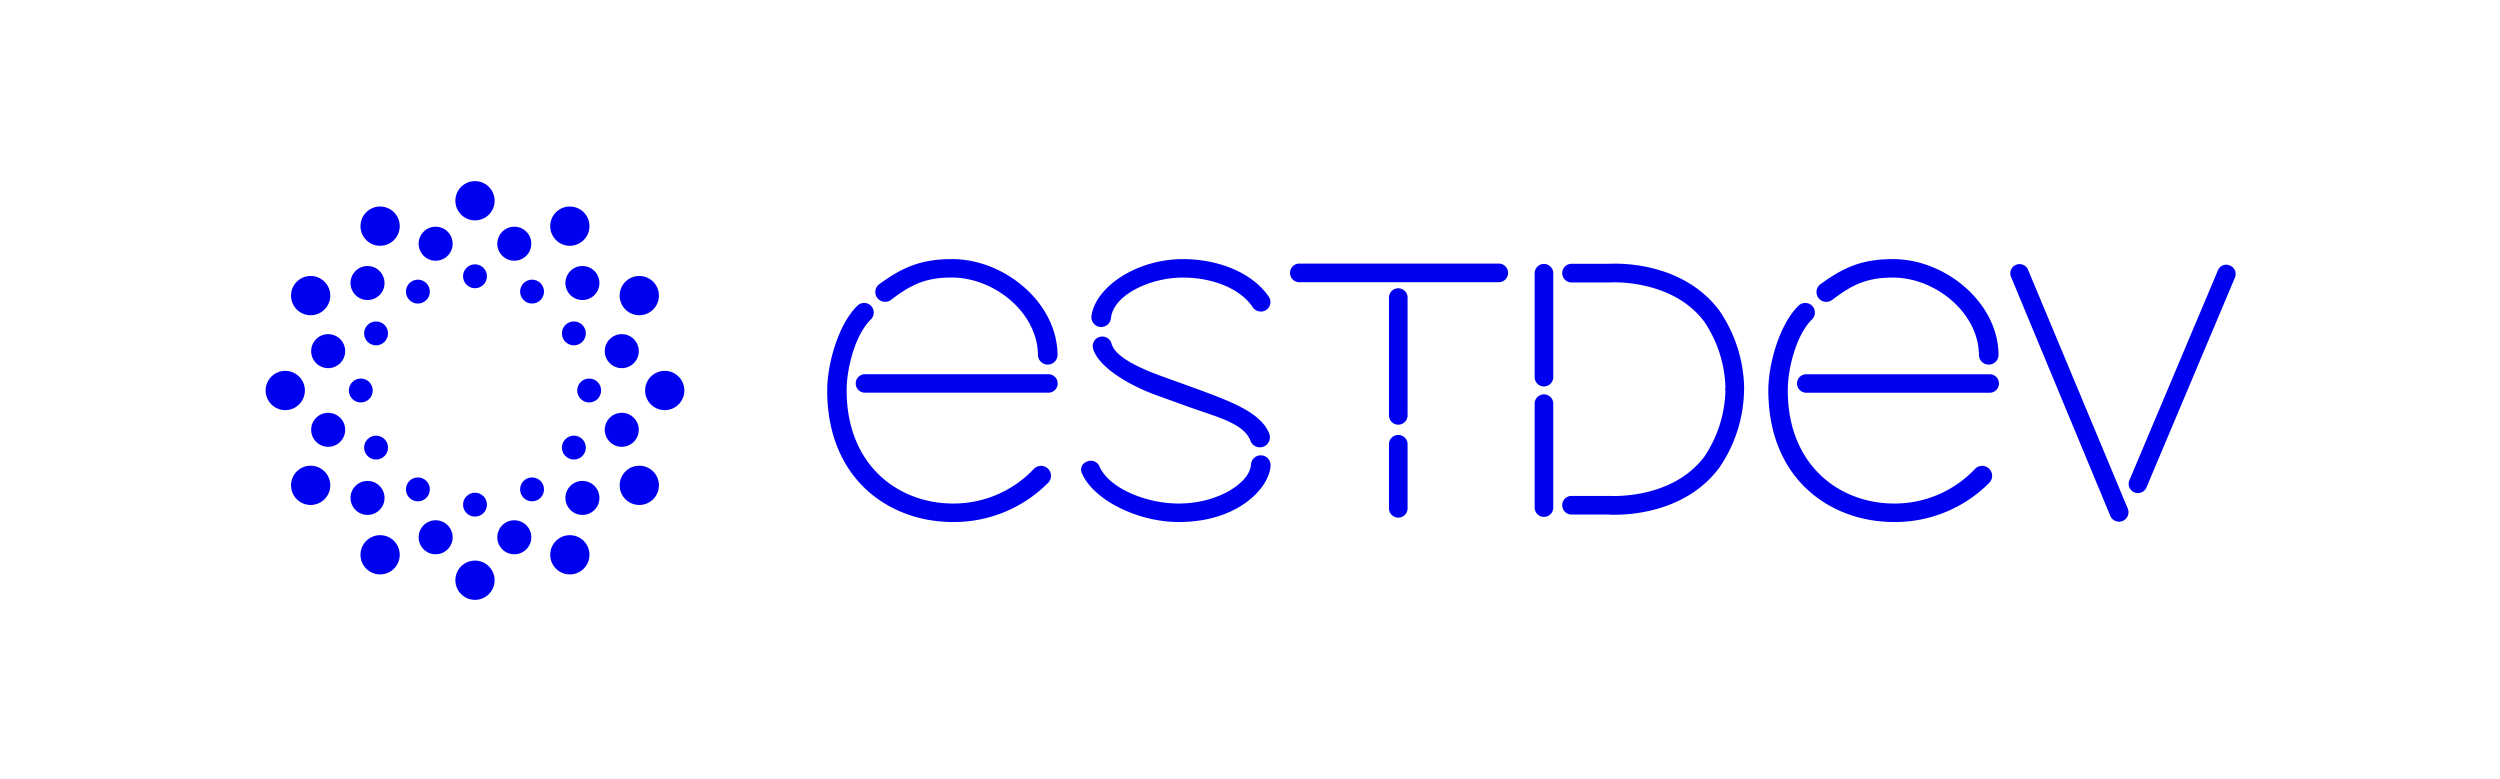 <svg id="Capa_1" data-name="Capa 1" xmlns="http://www.w3.org/2000/svg" viewBox="0 0 637.85 198.86"><defs><style>.cls-1{fill:#0000f0;}</style></defs><circle class="cls-1" cx="92.05" cy="99.63" r="3.05"/><circle class="cls-1" cx="95.95" cy="114.2" r="3.05"/><circle class="cls-1" cx="106.62" cy="124.86" r="3.05"/><circle class="cls-1" cx="121.19" cy="128.76" r="3.05"/><circle class="cls-1" cx="135.75" cy="124.86" r="3.05"/><circle class="cls-1" cx="146.42" cy="114.2" r="3.05"/><circle class="cls-1" cx="150.32" cy="99.63" r="3.05"/><circle class="cls-1" cx="83.73" cy="109.66" r="4.34"/><circle class="cls-1" cx="93.77" cy="127.04" r="4.34"/><circle class="cls-1" cx="111.15" cy="137.08" r="4.34"/><circle class="cls-1" cx="131.22" cy="137.08" r="4.34"/><circle class="cls-1" cx="148.6" cy="127.04" r="4.34"/><circle class="cls-1" cx="158.64" cy="109.66" r="4.34"/><circle class="cls-1" cx="72.78" cy="99.63" r="5.01"/><circle class="cls-1" cx="79.26" cy="123.83" r="5.01"/><circle class="cls-1" cx="96.98" cy="141.55" r="5.01"/><circle class="cls-1" cx="121.19" cy="148.04" r="5.01"/><circle class="cls-1" cx="145.39" cy="141.55" r="5.01"/><circle class="cls-1" cx="163.11" cy="123.83" r="5.01"/><circle class="cls-1" cx="169.6" cy="99.63" r="5.01"/><circle class="cls-1" cx="121.19" cy="51.22" r="5.01"/><circle class="cls-1" cx="121.19" cy="70.49" r="3.05"/><circle class="cls-1" cx="106.62" cy="74.4" r="3.05"/><circle class="cls-1" cx="95.95" cy="85.06" r="3.05"/><circle class="cls-1" cx="146.42" cy="85.06" r="3.05"/><circle class="cls-1" cx="135.75" cy="74.4" r="3.05"/><circle class="cls-1" cx="111.15" cy="62.18" r="4.34"/><circle class="cls-1" cx="93.77" cy="72.21" r="4.34"/><circle class="cls-1" cx="83.73" cy="89.59" r="4.34"/><circle class="cls-1" cx="158.64" cy="89.59" r="4.34"/><circle class="cls-1" cx="148.6" cy="72.21" r="4.34"/><circle class="cls-1" cx="131.22" cy="62.18" r="4.34"/><circle class="cls-1" cx="96.98" cy="57.7" r="5.01"/><circle class="cls-1" cx="79.26" cy="75.42" r="5.01"/><circle class="cls-1" cx="163.11" cy="75.42" r="5.01"/><circle class="cls-1" cx="145.39" cy="57.7" r="5.01"/><path class="cls-1" d="M243.16,133.19c-16.36,0-32.11-11-32.11-33.61,0-6.69,2.85-16.86,7.69-21.57a2.45,2.45,0,1,1,3.47,3.47c-4.09,4-6.2,12.65-6.2,18.1,0,19.22,13.27,28.89,27.15,28.89a28.2,28.2,0,0,0,20.59-8.8,2.54,2.54,0,0,1,3.72,3.47A33.9,33.9,0,0,1,243.16,133.19Zm-22.32-33a2.36,2.36,0,1,1,0-4.71h46.5a2.36,2.36,0,1,1,0,4.71Zm22.07-34.09c13.27,0,26.79,11,26.91,24.42a2.48,2.48,0,0,1-5,0c-.12-10.79-11.16-19.71-22-19.71-6.57,0-10.29,1.73-15.49,5.7a2.48,2.48,0,1,1-3-4C230.39,68.09,235.1,66.11,242.91,66.11Z"/><path class="cls-1" d="M300.7,128.47c10.29,0,18.22-5.45,18.47-9.92a2.48,2.48,0,0,1,5,.25c-.25,5.58-8.18,14.39-23.43,14.39-10.42,0-21.7-5.58-24.68-12.4a2.14,2.14,0,0,1,1.24-3,2.37,2.37,0,0,1,3.23,1.24C283,124.63,292.51,128.47,300.7,128.47Zm1.11-62.36c9.43,0,18,3.72,21.95,9.67a2.42,2.42,0,0,1-.74,3.34,2.52,2.52,0,0,1-3.48-.86c-3.22-4.72-10.29-7.44-17.73-7.44-8.43,0-17.73,4.46-18.35,10.29a2.49,2.49,0,1,1-5-.37C279.37,73.3,289.91,66.11,301.81,66.11Zm.75,37.44L295,100.82c-7.19-2.6-14.87-7.31-16.12-11.9a2.44,2.44,0,1,1,4.72-1.24c1,3.6,7.68,6.45,13.14,8.43l7.56,2.73c9.8,3.59,17.24,6.32,19.47,11.65a2.56,2.56,0,1,1-4.71,2C317.31,107.89,310.37,106.4,302.56,103.55Z"/><path class="cls-1" d="M483.29,133.19c-16.37,0-32.12-11-32.12-33.61,0-6.69,2.85-16.86,7.69-21.57a2.45,2.45,0,1,1,3.47,3.47c-4.09,4-6.2,12.65-6.2,18.1,0,19.22,13.27,28.89,27.16,28.89a28.17,28.17,0,0,0,20.58-8.8,2.54,2.54,0,0,1,3.72,3.47A33.88,33.88,0,0,1,483.29,133.19ZM461,100.2a2.36,2.36,0,1,1,0-4.71h46.5a2.36,2.36,0,1,1,0,4.71ZM483,66.11c13.27,0,26.78,11,26.91,24.42a2.48,2.48,0,1,1-5,0c-.13-10.79-11.16-19.71-21.95-19.71-6.57,0-10.29,1.73-15.5,5.7a2.48,2.48,0,0,1-3-4C470.52,68.09,475.23,66.11,483,66.11Z"/><path class="cls-1" d="M513.17,70.82A2.36,2.36,0,1,1,517.51,69l25.42,60.88a2.42,2.42,0,0,1-4.46,1.86Zm34.47,53.56a2.36,2.36,0,1,1-4.34-1.86L565.87,69a2.26,2.26,0,0,1,3.1-1.24,2.32,2.32,0,0,1,1.24,3.1Z"/><path class="cls-1" d="M356.76,108.36a2.38,2.38,0,0,1-2.38-2.38V75.78a2.38,2.38,0,0,1,4.75,0V106A2.38,2.38,0,0,1,356.76,108.36Z"/><path class="cls-1" d="M382.24,72H331.36a2.38,2.38,0,0,1,0-4.75h50.88a2.38,2.38,0,1,1,0,4.75Z"/><path class="cls-1" d="M356.76,132.07a2.37,2.37,0,0,1-2.38-2.38V113.5a2.38,2.38,0,1,1,4.75,0v16.19A2.37,2.37,0,0,1,356.76,132.07Z"/><path class="cls-1" d="M393.93,131.88a2.38,2.38,0,0,1-2.38-2.38V103.15a2.38,2.38,0,1,1,4.75,0V129.5A2.38,2.38,0,0,1,393.93,131.88Z"/><path class="cls-1" d="M393.93,98.6a2.38,2.38,0,0,1-2.38-2.38V69.87a2.38,2.38,0,1,1,4.75,0V96.22A2.38,2.38,0,0,1,393.93,98.6Z"/><path class="cls-1" d="M442.6,101.41A2.37,2.37,0,0,1,440.23,99a31.56,31.56,0,0,0-5.41-16.94c-8.27-11-23.92-10-24.08-10h-9.62a2.38,2.38,0,1,1,0-4.75h9.37c1.6-.1,18.53-.87,28.13,11.85A36,36,0,0,1,445,99,2.38,2.38,0,0,1,442.6,101.41Z"/><path class="cls-1" d="M412.07,131.33c-.8,0-1.35,0-1.58-.05h-9.37a2.38,2.38,0,1,1,0-4.75h9.63c.15,0,15.8,1,24.08-10a31.58,31.58,0,0,0,5.4-16.92,2.38,2.38,0,1,1,4.75,0,35.93,35.93,0,0,1-6.35,19.77C430.41,130.32,416.81,131.33,412.07,131.33Z"/></svg>